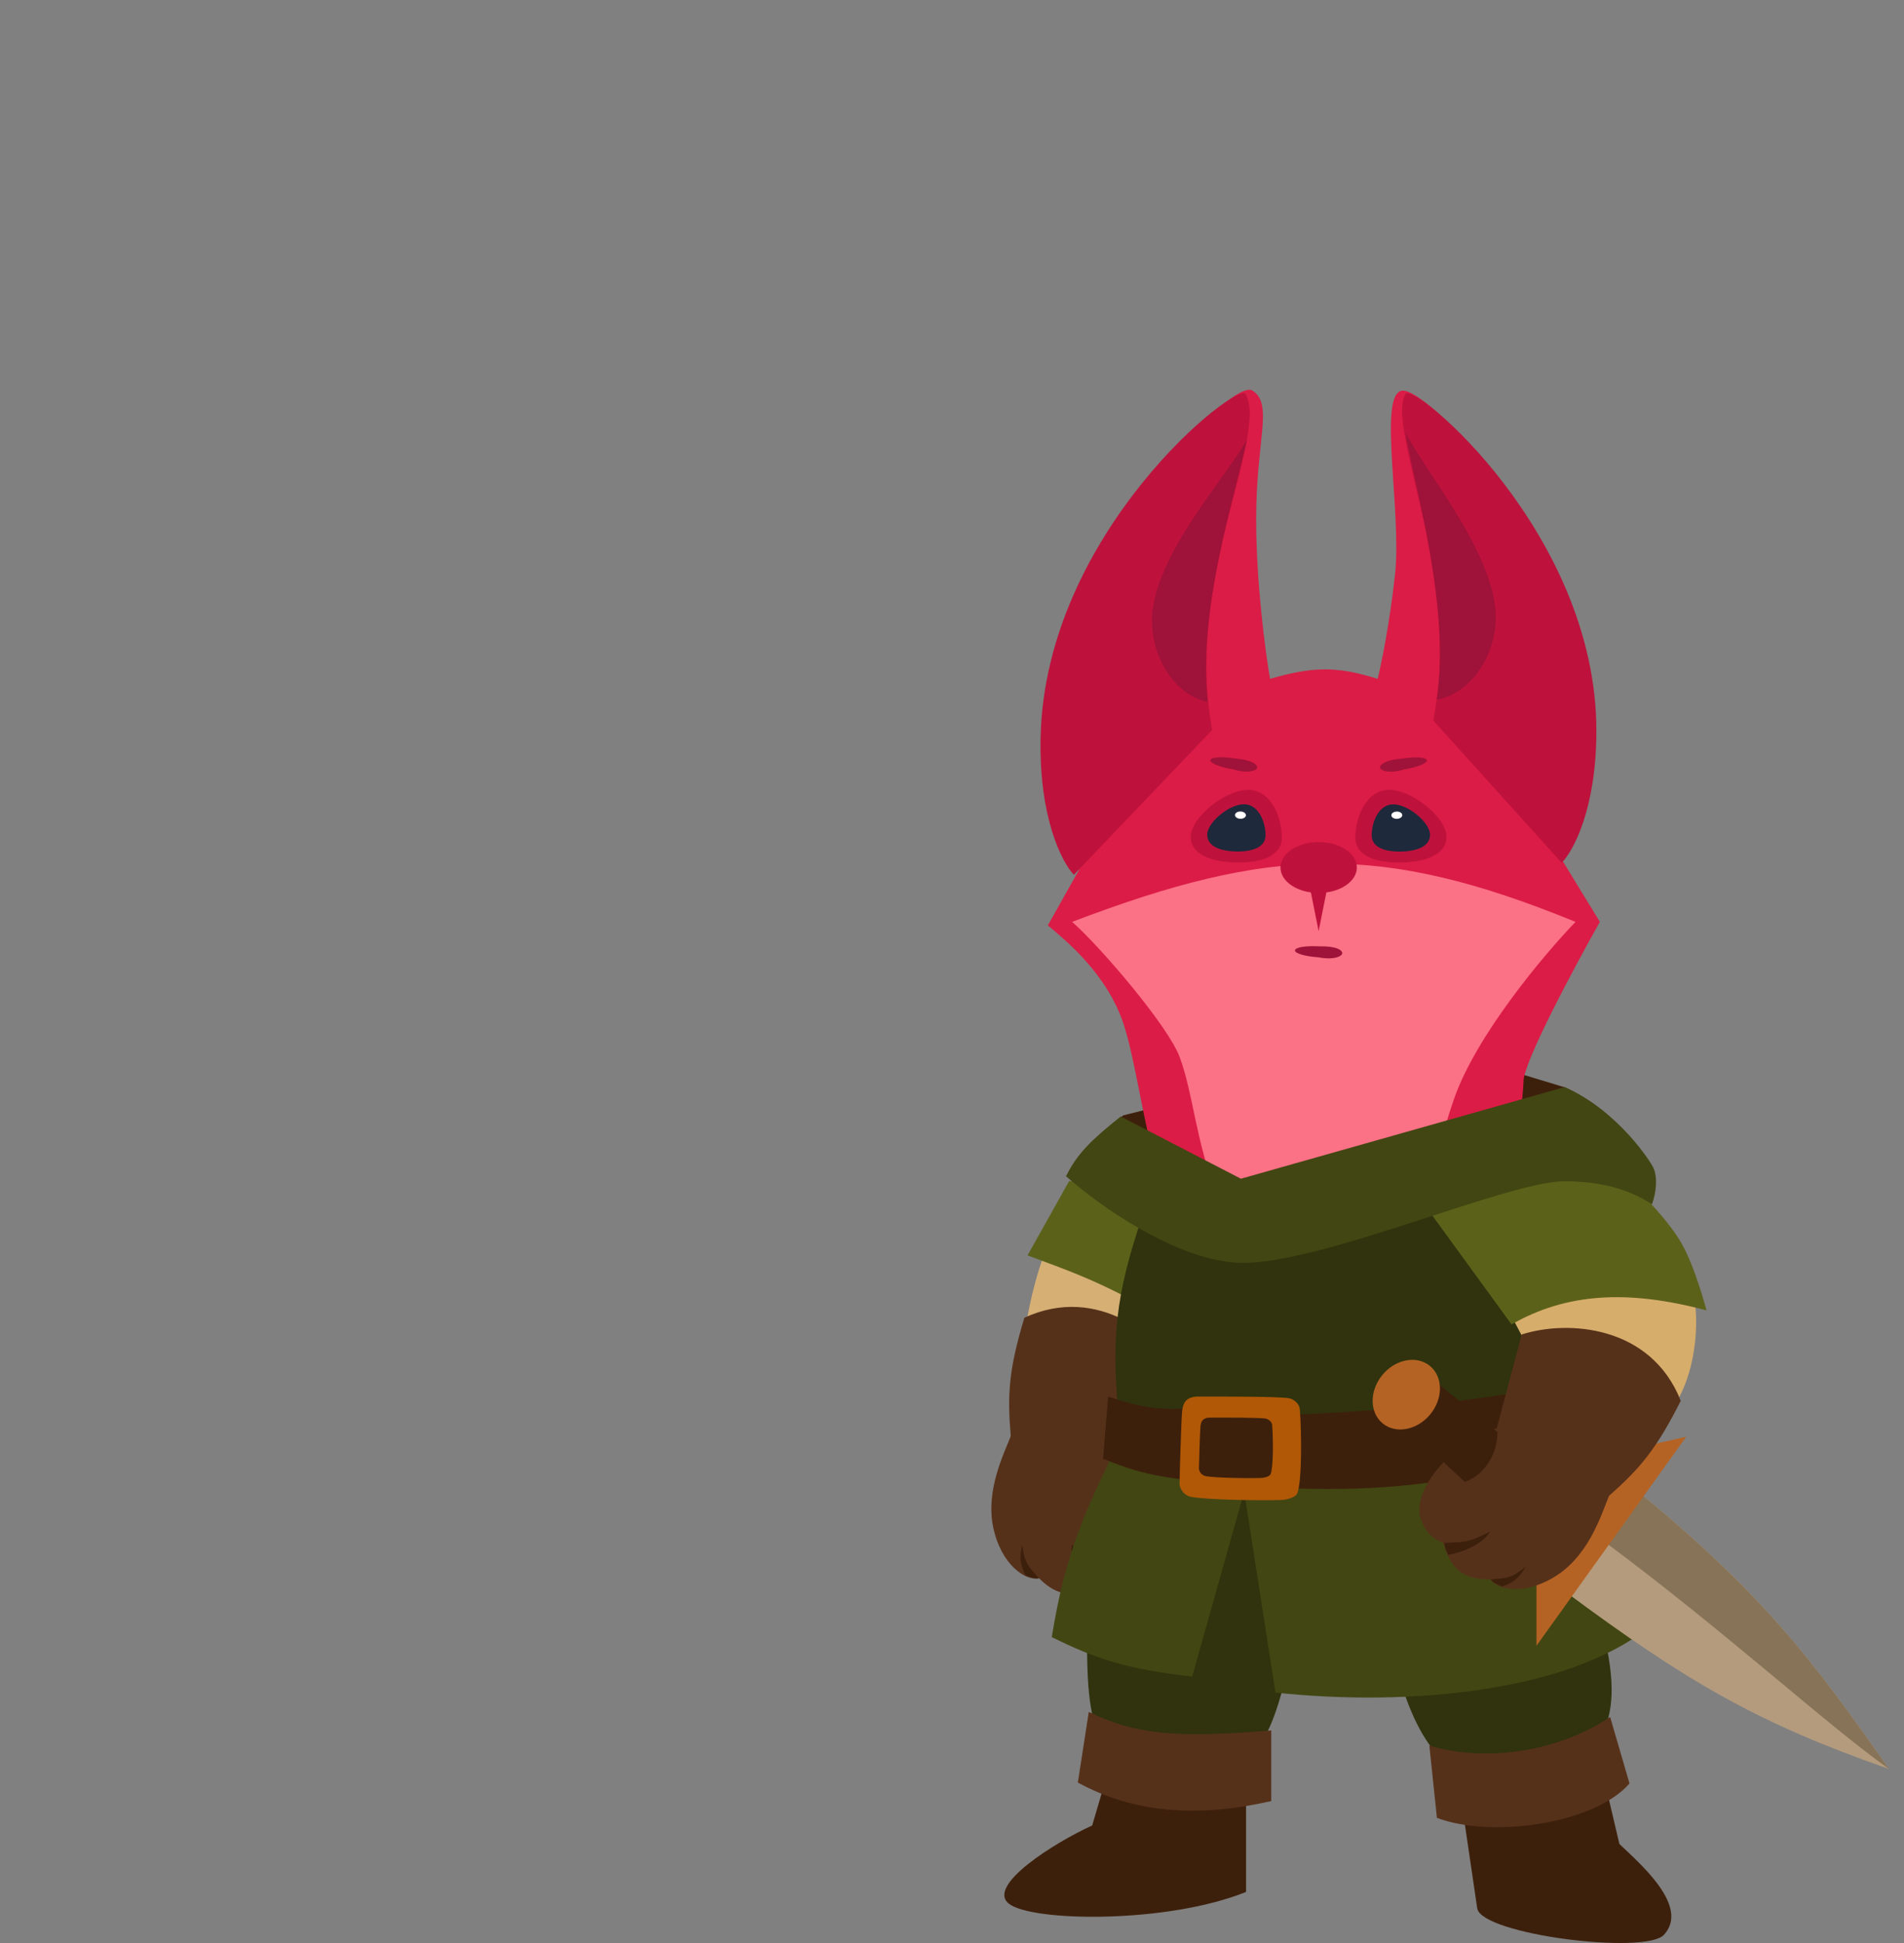 <svg width="196" height="200" viewBox="0 0 196 200" fill="none" xmlns="http://www.w3.org/2000/svg">
<rect x="0" y="0" width="196" height="200" fill="#808080" stroke="none"/>
<g clip-path="url(#clip0_5953_5723)">
<path d="M112.41 120.43C113.573 118.103 112.525 117.291 115.621 114.81L130.393 111.117L152.068 109.19L161.074 111.92C166.788 114.517 168.741 118.773 168.927 119.145C169.446 120.184 170.25 121.309 169.818 122.434C168.75 121.741 166.268 119.664 161.074 119.664C155.188 119.664 135.97 128.234 127.746 128.061C121.167 127.922 115.671 123.344 112.41 120.43Z" fill="#3D200C"/>
<path d="M107.867 95.249L111.084 89.531C109.178 87.625 106.152 80.811 109.297 68.803C113.228 53.793 126.808 38.786 128.953 40.215C131.097 41.645 129.31 45.216 129.31 53.436C129.31 60.012 130.263 67.135 130.739 69.876C135.066 68.64 137.492 68.519 141.818 69.876C142.176 68.446 143.033 64.3 143.605 59.154C144.32 52.721 141.818 40.573 144.32 40.215C146.822 39.858 160.759 54.151 163.261 68.803C165.262 80.525 162.427 86.791 160.759 88.459L164.691 94.892C162.07 99.538 156.828 109.33 156.828 111.331C156.828 113.833 152.895 146.353 152.896 146.354C152.897 146.355 196.19 145.226 196.391 145.221C196.391 145.221 196.391 145.221 196.391 145.221H196.391H196.391L152.897 146.355L144.32 144.925C141.818 144.449 135.028 143.426 127.88 137.422C118.946 129.917 117.987 112.765 115.73 105.615C114.014 100.183 109.535 96.679 107.867 95.249Z" fill="#DB1C46"/>
<path d="M162.187 94.892C142.093 86.667 130.739 87.119 110.367 94.892C113.345 97.513 120.302 105.685 121.446 108.83C122.875 112.761 122.978 116.971 125.377 123.482C127.879 130.272 130.38 136.093 137.171 137.063C142.531 137.829 145.046 134.515 146.463 129.201C147.892 123.84 146.82 121.338 149.679 113.118C151.966 106.542 158.971 98.228 162.187 94.892Z" fill="#FB7185"/>
<path d="M160.759 88.812L147.536 74.159C148.966 67.011 148.123 60.11 146.107 51.644C144.32 44.139 143.962 41.995 144.677 40.565C145.392 39.136 164.333 54.858 164.333 75.231C164.333 83.237 161.951 87.62 160.759 88.812Z" fill="#BE123C"/>
<path d="M148.905 86.076C148.948 87.989 146.702 88.725 144.274 88.78C141.846 88.835 139.569 88.201 139.525 86.289C139.482 84.376 140.503 81.358 142.931 81.303C145.359 81.248 148.861 84.163 148.905 86.076Z" fill="#BE123C"/>
<path d="M147.208 85.899C147.236 87.142 145.799 87.62 144.245 87.655C142.691 87.691 141.233 87.278 141.205 86.035C141.177 84.792 141.83 82.83 143.384 82.795C144.938 82.76 147.18 84.656 147.208 85.899Z" fill="#1E293B"/>
<ellipse cx="143.79" cy="83.91" rx="0.563" ry="0.375" transform="rotate(-1.3 143.79 83.91)" fill="white"/>
<path d="M146.884 78.253C146.934 78.559 145.895 78.981 144.565 79.194C143.006 79.665 142.116 79.331 142.067 79.024C142.018 78.717 142.598 78.209 144.387 78.083C145.717 77.87 146.835 77.946 146.884 78.253Z" fill="#9F1239"/>
<path d="M122.576 86.075C122.532 87.988 124.778 88.724 127.207 88.779C129.635 88.834 131.912 88.201 131.955 86.288C131.998 84.375 130.977 81.357 128.549 81.302C126.121 81.247 122.619 84.162 122.576 86.075Z" fill="#BE123C"/>
<path d="M124.273 85.89C124.244 87.133 125.682 87.611 127.236 87.647C128.79 87.682 130.247 87.27 130.275 86.026C130.304 84.783 129.651 82.822 128.097 82.786C126.543 82.751 124.301 84.647 124.273 85.89Z" fill="#1E293B"/>
<ellipse cx="0.563" cy="0.375" rx="0.563" ry="0.375" transform="matrix(-1 -0.023 -0.023 1 128.266 83.542)" fill="white"/>
<path d="M124.592 78.239C124.543 78.546 125.581 78.969 126.911 79.184C128.469 79.657 129.359 79.325 129.408 79.018C129.458 78.711 128.879 78.201 127.09 78.073C125.76 77.858 124.642 77.932 124.592 78.239Z" fill="#9F1239"/>
<path d="M133.305 97.824C133.286 98.134 134.361 98.452 135.705 98.534C137.303 98.85 138.156 98.431 138.174 98.121C138.193 97.811 137.567 97.361 135.774 97.411C134.429 97.329 133.324 97.513 133.305 97.824Z" fill="#9F1239"/>
<path d="M110.547 90.047L124.78 75.139C123.451 67.675 124.502 60.523 126.822 51.773C128.878 44.016 128.954 42.068 128.239 40.565C127.523 39.062 107.612 54.67 107.122 75.845C106.93 84.166 109.325 88.78 110.547 90.047Z" fill="#BE123C"/>
<path d="M144.676 44.495C145.748 50.571 149.322 62.721 147.892 72.013C151.823 71.299 154.176 66.834 153.968 63.079C153.61 56.646 146.701 48.545 144.676 44.495Z" fill="#9F1239"/>
<path d="M128.379 45.219C127.049 51.243 123.28 62.912 124.312 72.257C120.415 71.375 118.255 66.814 118.623 63.071C119.254 56.659 126.183 49.179 128.379 45.219Z" fill="#9F1239"/>
<ellipse cx="135.744" cy="89.294" rx="3.931" ry="2.621" fill="#BE123C"/>
<path d="M135.741 95.841L134.867 91.473H136.614L135.741 95.841Z" fill="#BE123C"/>
<path d="M120.985 141.171L123.646 134.463C123.044 126.884 119.851 126.116 114.799 121.255C109.415 120.423 106.303 131.627 105.621 136.478L120.985 141.171Z" fill="#D6AF75"/>
<path d="M117.212 150.749L122.017 141.993C119.639 137.627 113.044 132.127 105.449 135.641C103.824 141.021 103.686 143.589 104.047 147.819C103.385 149.571 101.441 153.345 102.241 157.2C103.04 161.056 105.596 162.783 106.955 162.45C108.868 164.381 110.706 164.554 113.053 163.089C113.929 163.422 114.875 163.703 116.435 162.907C118.963 161.616 119.75 155.638 117.212 150.749Z" fill="#56311A"/>
<path d="M110.392 158.928C111.194 161.304 111.56 161.516 113 163.023C112.629 163.313 112.378 163.456 111.843 163.637C110.484 161.736 110.1 159.892 110.392 158.928Z" fill="#3D200C"/>
<path d="M105.229 159.002C105.497 160.904 105.769 161.113 106.952 162.452C106.522 162.528 106.133 162.378 105.595 162.17L105.573 162.162C105.11 161.216 104.854 160.455 105.229 159.002Z" fill="#3D200C"/>
<path d="M105.778 129.218L110.056 121.57L121.147 122.773L120.279 136.004C113.536 131.83 109.201 130.545 105.778 129.218Z" fill="#5C611A"/>
<path d="M115.107 145.31C114.315 136.761 115.106 132.149 118.189 123.479L130.602 122.543L155.707 117.608L160.815 143.752C140.037 147.748 130.522 147.514 115.107 145.31Z" fill="#30330D"/>
<path d="M156.747 183.312C147.138 185.216 144.945 175.117 143.676 171.712L164.625 166.432C167.482 176.473 165.837 181.512 156.747 183.312Z" fill="#30330D"/>
<path d="M119.096 180.716C113.638 180.716 111.74 180.284 111.913 167.731L119.012 149.466L132.17 148.427L133.289 168.857C132.452 171.627 131.298 179.331 128.358 180.716C126.902 181.403 124.301 180.716 119.096 180.716Z" fill="#30330D"/>
<path d="M108.27 168.51C109.521 160.906 111.071 156.719 114.762 149.292L128.353 152.581L122.726 172.578C115.778 171.77 112.817 170.752 108.27 168.51Z" fill="#424612"/>
<path d="M131.295 174.222L127.832 151.974L161.94 146.174L170.596 166.777C162.286 174.222 144.972 175.694 131.295 174.222Z" fill="#424612"/>
<path d="M156.808 137.772L155.287 134.89C160.95 129.817 164.38 127.881 171.391 127.845C175.864 130.955 175.17 140.695 172.318 144.677L156.808 137.772Z" fill="#D7AD6B"/>
<path d="M155.599 136.326L146.703 124.1C152.781 120.777 156.305 119.044 167.479 121.416C167.479 121.416 171.429 125.046 173.1 127.977C174.525 130.476 175.669 134.881 175.669 134.881C167.499 132.706 161.219 133.114 155.599 136.326Z" fill="#5C611A"/>
<path d="M109.738 121.071C110.901 118.744 112.269 117.405 115.365 114.924L127.744 121.33L161.073 111.895C166.786 114.492 169.977 119.747 170.163 120.118C170.682 121.157 170.482 122.836 170.05 123.962C168.982 123.269 166.267 121.59 161.073 121.59C155.186 121.59 135.968 130.16 127.744 129.987C121.165 129.849 112.999 123.985 109.738 121.071Z" fill="#424612"/>
<path d="M114.07 143.752C117.311 144.828 119.159 145.176 122.467 144.964L122.814 152.409C119.03 151.989 117.046 151.578 113.551 150.158L114.07 143.752Z" fill="#3D200C"/>
<path d="M132.336 153.188V145.657C140.834 145.289 145.843 144.901 155.796 143.406L155.449 151.197C146.388 152.972 141.385 153.473 132.336 153.188Z" fill="#3D200C"/>
<path d="M194.455 182.084C186.41 170.639 181.623 164.281 168.605 153.505L161.059 163.781C173.74 173.2 181.055 177.411 194.455 182.084Z" fill="#B49B7D"/>
<path d="M194.453 182.084C186.408 170.639 181.621 164.281 168.603 153.505L165.07 158.62C177.752 168.039 187.87 177.406 194.453 182.084Z" fill="#877357"/>
<path d="M173.582 147.885L158.168 169.4L158.168 162.175L167.962 149.17L173.582 147.885Z" fill="#B56324"/>
<path d="M154.083 147.017L156.643 137.362C161.375 135.84 169.945 136.406 173.02 144.189C170.487 149.205 168.816 151.16 165.637 153.973C164.908 155.699 163.713 159.772 160.475 162.013C157.237 164.254 154.195 163.741 153.441 162.563C150.724 162.642 149.274 161.5 148.584 158.821C147.72 158.457 146.841 158.008 146.261 156.356C145.32 153.677 148.873 148.806 154.083 147.017Z" fill="#56311A"/>
<path d="M112.429 187.901L113.555 184.092L128.271 184.612V194.74C120.134 198.03 106.209 197.822 103.854 195.952C101.499 194.082 108.615 189.633 112.429 187.901Z" fill="#3D200C"/>
<path d="M152.072 196.47L150.773 187.64L165.317 183.917L166.702 189.804C168.808 191.824 173.977 196.222 171.29 199.153C169.385 201.231 152.678 199.153 152.072 196.47Z" fill="#3D200C"/>
<path d="M121.685 145.313C121.772 144.361 122.118 143.839 123.157 143.752C126.274 143.752 131.569 143.741 132.68 143.925C133.199 144.011 133.762 144.507 133.805 145.052C133.995 147.474 134.028 152.502 133.545 153.707C133.372 154.14 132.475 154.384 131.814 154.4C129.478 154.456 124.641 154.403 122.638 154.084C121.994 153.981 121.426 153.361 121.426 152.669C121.426 152.063 121.599 146.266 121.685 145.313Z" fill="#B15807"/>
<path d="M154.155 147.403L148.054 142.425L143.719 145.958L150.783 152.541C152.71 151.898 154.155 149.786 154.155 147.403Z" fill="#3D200C"/>
<ellipse cx="144.766" cy="143.556" rx="3.829" ry="3.191" transform="rotate(-50.487 144.766 143.556)" fill="#B56324"/>
<path d="M123.576 146.828C123.629 146.272 123.84 145.967 124.472 145.916C126.37 145.916 129.595 145.909 130.272 146.017C130.588 146.068 130.931 146.357 130.957 146.676C131.073 148.09 131.092 151.028 130.799 151.733C130.693 151.986 130.147 152.128 129.744 152.137C128.321 152.17 125.376 152.139 124.156 151.953C123.764 151.893 123.418 151.53 123.418 151.126C123.418 150.772 123.523 147.385 123.576 146.828Z" fill="#3D200C"/>
<path d="M147.918 187.121L147.138 179.677C152.592 181.321 160.037 180.542 165.75 176.733L167.742 183.572C164.279 187.641 153.718 189.286 147.918 187.121Z" fill="#56311A"/>
<path d="M130.864 178.118C120.805 178.965 116.798 178.482 112.079 176.214L110.953 183.486C116.739 186.623 123.246 187.121 130.864 185.39V178.118Z" fill="#56311A"/>
<path d="M153.38 157.645C151.161 158.812 150.749 158.713 148.667 158.811C148.736 159.277 148.819 159.554 149.081 160.054C151.377 159.615 152.927 158.544 153.38 157.645Z" fill="#3D200C"/>
<path d="M157.068 161.259C155.562 162.451 155.221 162.415 153.44 162.569C153.7 162.921 154.085 163.08 154.618 163.3L154.639 163.309C155.627 162.944 156.337 162.569 157.068 161.259Z" fill="#3D200C"/>
</g>
<defs>
<clipPath id="clip0_5953_5723">
<rect width="196" height="200" fill="white"/>
</clipPath>
</defs>
</svg>
